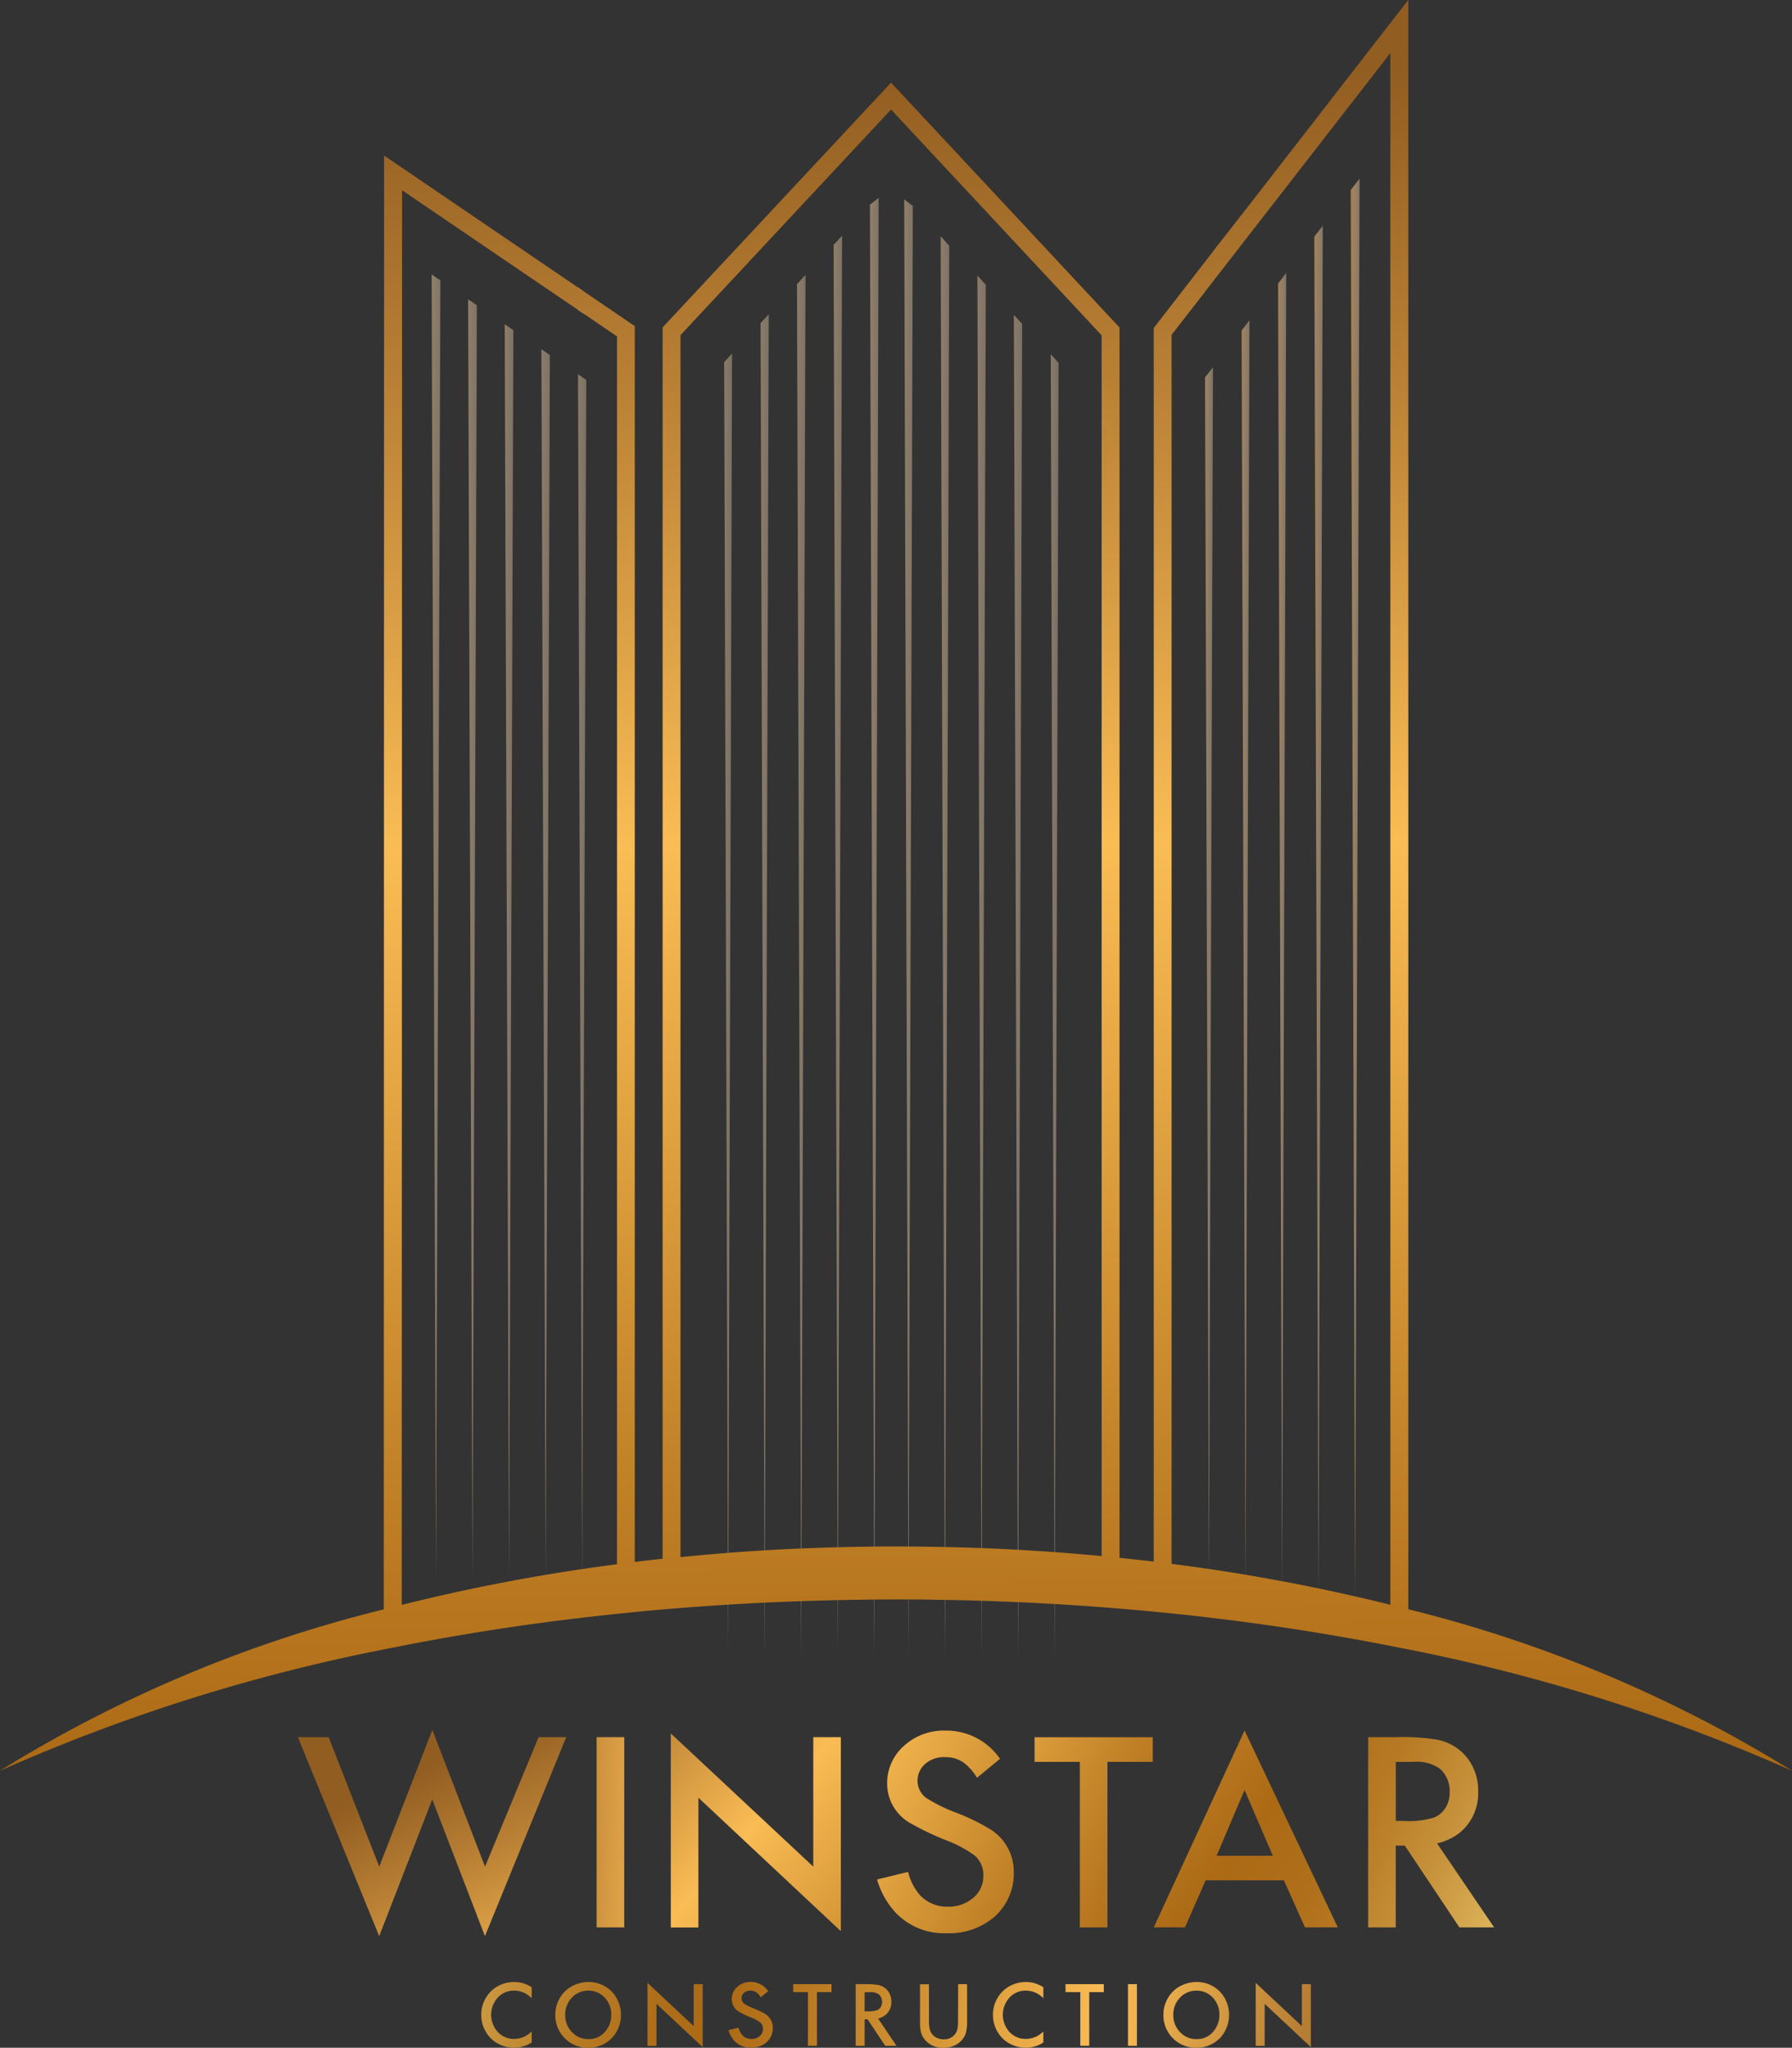 <svg xmlns="http://www.w3.org/2000/svg" xmlns:xlink="http://www.w3.org/1999/xlink" width="97.009" height="110.81" viewBox="0 0 97.009 110.81"><rect x="0" y="0" width="97.009" height="110.81" fill="#333333" stroke="none"/><defs><linearGradient id="a" x1="0.45" y1="0.203" x2="2.563" y2="3.508" gradientUnits="objectBoundingBox"><stop offset="0" stop-color="#925d21"/><stop offset="0.118" stop-color="#ba8135"/><stop offset="0.289" stop-color="#fabc54"/><stop offset="0.511" stop-color="#c48429"/><stop offset="0.632" stop-color="#ac6a15"/><stop offset="0.694" stop-color="#af6e19"/><stop offset="0.762" stop-color="#b87c25"/><stop offset="0.832" stop-color="#c6913a"/><stop offset="0.905" stop-color="#dab056"/><stop offset="0.978" stop-color="#f4d77b"/><stop offset="1" stop-color="#fde487"/></linearGradient><linearGradient id="b" x1="-3.415" y1="-0.183" x2="17.109" y2="3.399" xlink:href="#a"/><linearGradient id="c" x1="-0.485" y1="-0.519" x2="2.847" y2="2.928" xlink:href="#a"/><linearGradient id="d" x1="-1.295" y1="-0.952" x2="2.85" y2="2.411" xlink:href="#a"/><linearGradient id="e" x1="-1.975" y1="-1.492" x2="2.823" y2="2.091" xlink:href="#a"/><linearGradient id="f" x1="-1.641" y1="-1.621" x2="1.439" y2="1.84" xlink:href="#a"/><linearGradient id="g" x1="-3.126" y1="-2.249" x2="1.373" y2="1.334" xlink:href="#a"/><linearGradient id="h" x1="17.012" y1="4.668" x2="-2.965" y2="-0.422" xlink:href="#a"/><linearGradient id="i" x1="12.034" y1="4.331" x2="-3.289" y2="-0.758" xlink:href="#a"/><linearGradient id="j" x1="12.815" y1="4.015" x2="-5.432" y2="-1.193" xlink:href="#a"/><linearGradient id="k" x1="14.288" y1="3.595" x2="-8.414" y2="-1.5" xlink:href="#a"/><linearGradient id="l" x1="15.028" y1="3.458" x2="-11.257" y2="-1.965" xlink:href="#a"/><linearGradient id="m" x1="12.678" y1="3.234" x2="-11.974" y2="-2.188" xlink:href="#a"/><linearGradient id="n" x1="9.802" y1="2.739" x2="-11.568" y2="-2.518" xlink:href="#a"/><linearGradient id="o" x1="7.864" y1="2.337" x2="-12.113" y2="-2.752" xlink:href="#a"/><linearGradient id="p" x1="8.622" y1="2.136" x2="-17.663" y2="-3.286" xlink:href="#a"/><linearGradient id="q" x1="30.34" y1="1.94" x2="-82.029" y2="-3.482" xlink:href="#a"/><linearGradient id="r" x1="3.695" y1="1.561" x2="-11.628" y2="-3.528" xlink:href="#a"/><linearGradient id="s" x1="2.883" y1="1.181" x2="-15.364" y2="-4.027" xlink:href="#a"/><linearGradient id="t" x1="-0.921" y1="-0.061" x2="2.248" y2="1.005" gradientUnits="objectBoundingBox"><stop offset="0" stop-color="#b37224"/><stop offset="0.294" stop-color="#cea471" stop-opacity="0.686"/><stop offset="0.605" stop-color="#e8d5bd" stop-opacity="0.357"/><stop offset="0.828" stop-color="#f9f3ed" stop-opacity="0.118"/><stop offset="0.939" stop-color="#fff" stop-opacity="0"/></linearGradient><linearGradient id="u" x1="-0.89" y1="-0.026" x2="2.322" y2="1.004" xlink:href="#t"/><linearGradient id="v" x1="-0.78" y1="0.01" x2="2.315" y2="1.003" xlink:href="#t"/><linearGradient id="w" x1="-0.666" y1="0.043" x2="2.321" y2="1.005" xlink:href="#t"/><linearGradient id="x" x1="-0.577" y1="0.074" x2="2.309" y2="1.002" xlink:href="#t"/><linearGradient id="y" x1="-2.896" y1="0.03" x2="4.339" y2="0.968" xlink:href="#t"/><linearGradient id="z" x1="-2.98" y1="0.009" x2="4.255" y2="0.966" xlink:href="#t"/><linearGradient id="aa" x1="-3.131" y1="-0.012" x2="4.228" y2="0.963" xlink:href="#t"/><linearGradient id="ab" x1="-3.291" y1="-0.034" x2="4.198" y2="0.961" xlink:href="#t"/><linearGradient id="ac" x1="-3.487" y1="-0.057" x2="4.205" y2="0.959" xlink:href="#t"/><linearGradient id="ad" x1="-0.003" y1="0.501" x2="0.998" y2="0.501" gradientUnits="objectBoundingBox"><stop offset="0.168" stop-color="#b9a25f"/><stop offset="0.261" stop-color="#bca565" stop-opacity="0.875"/><stop offset="0.387" stop-color="#c3af76" stop-opacity="0.706"/><stop offset="0.53" stop-color="#cfc092" stop-opacity="0.514"/><stop offset="0.687" stop-color="#e0d6b9" stop-opacity="0.306"/><stop offset="0.853" stop-color="#f6f3ea" stop-opacity="0.086"/><stop offset="0.916" stop-color="#fff" stop-opacity="0"/></linearGradient><linearGradient id="ae" x1="-3.546" y1="0.001" x2="5.051" y2="0.999" xlink:href="#t"/><linearGradient id="af" x1="-3.438" y1="0.009" x2="4.73" y2="0.966" xlink:href="#t"/><linearGradient id="ag" x1="-3.54" y1="-0.012" x2="4.631" y2="0.963" xlink:href="#t"/><linearGradient id="ah" x1="-3.753" y1="-0.034" x2="4.639" y2="0.961" xlink:href="#t"/><linearGradient id="ai" x1="-3.978" y1="-0.057" x2="4.648" y2="0.959" xlink:href="#t"/><linearGradient id="aj" x1="-3.325" y1="0.03" x2="4.764" y2="0.968" xlink:href="#t"/><linearGradient id="ak" x1="-3.471" y1="0.009" x2="4.705" y2="0.966" xlink:href="#t"/><linearGradient id="al" x1="-3.575" y1="-0.012" x2="4.603" y2="0.963" xlink:href="#t"/><linearGradient id="am" x1="-3.783" y1="-0.034" x2="4.616" y2="0.961" xlink:href="#t"/><linearGradient id="an" x1="-4.012" y1="-0.057" x2="4.621" y2="0.959" xlink:href="#t"/><linearGradient id="ao" x1="0.485" y1="-0.015" x2="0.545" y2="1.04" xlink:href="#ad"/><linearGradient id="ap" x1="0.492" y1="0.032" x2="0.505" y2="1.569" xlink:href="#a"/></defs><g transform="translate(-379.94 -362.87)"><g transform="translate(396.068 456.481)"><path d="M434.384,594.962l-4.4,10.767-2.852-7.4-2.873,7.4-4.4-10.767h1.665l2.739,7.006,2.873-7.4,2.852,7.4,2.9-7.006Z" transform="translate(-419.86 -594.57)" fill="url(#a)"/><path d="M461.375,595.54v10.294H459.88V595.54Z" transform="translate(-443.711 -595.148)" fill="url(#b)"/><path d="M479.027,595.242v10.5l-7.713-7.224v7.022H469.82v-10.5l7.713,7.208v-7.006Z" transform="translate(-449.635 -594.85)" fill="url(#c)"/><path d="M504.114,596.193l-1.244,1.026a3.129,3.129,0,0,0-.59-.715,1.656,1.656,0,0,0-1.123-.4,1.528,1.528,0,0,0-1.131.4,1.2,1.2,0,0,0-.376.877,1.152,1.152,0,0,0,.477.933,8.751,8.751,0,0,0,1.652.808,11.657,11.657,0,0,1,1.8.877,2.7,2.7,0,0,1,1.281,2.331,3.117,3.117,0,0,1-1.034,2.4,3.748,3.748,0,0,1-2.63.9,3.61,3.61,0,0,1-2.691-1.071,4.43,4.43,0,0,1-1.046-1.838l1.681-.408a2.942,2.942,0,0,0,.671,1.289,2,2,0,0,0,1.471.59,2.016,2.016,0,0,0,1.382-.477,1.51,1.51,0,0,0,.549-1.2,1.381,1.381,0,0,0-.477-1.095,6.518,6.518,0,0,0-1.539-.82,15.293,15.293,0,0,1-1.871-.889,2.46,2.46,0,0,1-1.321-2.149,2.687,2.687,0,0,1,.881-2.044,3.211,3.211,0,0,1,2.3-.852A3.516,3.516,0,0,1,504.114,596.193Z" transform="translate(-466.108 -594.629)" fill="url(#d)"/><path d="M522.507,596.883v8.957h-1.495v-8.957H518.56V595.55h6.4v1.333Z" transform="translate(-478.683 -595.154)" fill="url(#e)"/><path d="M539.453,594.65,544.5,605.3h-1.778l-1.139-2.541h-4.238l-1.115,2.541H534.54Zm1.531,6.779-1.531-3.559-1.515,3.559Z" transform="translate(-488.207 -594.618)" fill="url(#f)"/><path d="M570.08,605.834H568.2l-2.957-4.428h-.489v4.428H563.26V595.54h1.495a11.858,11.858,0,0,1,2.246.137,2.718,2.718,0,0,1,1.7,1.087,2.874,2.874,0,0,1,.513,1.713,2.751,2.751,0,0,1-.949,2.194,3.124,3.124,0,0,1-1.273.618Zm-5.325-5.761h.416a4.859,4.859,0,0,0,1.628-.174,1.321,1.321,0,0,0,.7-.626,1.559,1.559,0,0,0,.174-.739,1.634,1.634,0,0,0-.521-1.281,2.181,2.181,0,0,0-1.446-.376h-.949v3.2Z" transform="translate(-505.324 -595.148)" fill="url(#g)"/></g><g transform="translate(405.995 470.121)"><path d="M447.157,631.01v.6a1.745,1.745,0,0,1-.966.283,1.788,1.788,0,0,1-.727-.158,1.655,1.655,0,0,1-.776-.683,1.777,1.777,0,0,1-.259-.937,1.75,1.75,0,0,1,.259-.937,1.694,1.694,0,0,1,.776-.683,1.788,1.788,0,0,1,.727-.158,1.712,1.712,0,0,1,.966.283v.6a1.29,1.29,0,0,0-.958-.416,1.176,1.176,0,0,0-.8.3,1.378,1.378,0,0,0,0,2.012,1.176,1.176,0,0,0,.8.3A1.318,1.318,0,0,0,447.157,631.01Z" transform="translate(-444.43 -628.336)" fill="url(#h)"/><path d="M456.16,628.33a1.746,1.746,0,0,1,.812.2,1.663,1.663,0,0,1,.739.76,1.831,1.831,0,0,1,0,1.64,1.664,1.664,0,0,1-.739.76,1.77,1.77,0,0,1-.832.2,1.751,1.751,0,0,1-1.79-1.778,1.758,1.758,0,0,1,.222-.877,1.7,1.7,0,0,1,.865-.764A1.86,1.86,0,0,1,456.16,628.33Zm-.032.469a1.2,1.2,0,0,0-.521.113,1.17,1.17,0,0,0-.416.327,1.313,1.313,0,0,0-.307.869,1.3,1.3,0,0,0,.38.949,1.183,1.183,0,0,0,.881.364,1.133,1.133,0,0,0,.933-.444,1.35,1.35,0,0,0,.3-.869,1.3,1.3,0,0,0-.368-.945A1.176,1.176,0,0,0,456.128,628.8Z" transform="translate(-450.342 -628.33)" fill="url(#i)"/><path d="M469.686,628.519v3.406l-2.5-2.343v2.275H466.7V628.45l2.5,2.339v-2.271Z" transform="translate(-457.702 -628.401)" fill="url(#j)"/><path d="M479.693,628.833l-.4.331a1.026,1.026,0,0,0-.19-.23.548.548,0,0,0-.364-.129.509.509,0,0,0-.368.129.392.392,0,0,0-.121.283.386.386,0,0,0,.154.3,3.053,3.053,0,0,0,.537.263,4.235,4.235,0,0,1,.586.283.876.876,0,0,1,.416.755,1.009,1.009,0,0,1-.335.776,1.221,1.221,0,0,1-.852.295,1.172,1.172,0,0,1-.873-.347,1.4,1.4,0,0,1-.339-.6l.545-.133a.955.955,0,0,0,.218.42.652.652,0,0,0,.477.19.663.663,0,0,0,.448-.154.5.5,0,0,0,.178-.388.455.455,0,0,0-.154-.356,2.215,2.215,0,0,0-.5-.267,5.045,5.045,0,0,1-.606-.287.792.792,0,0,1-.428-.695.874.874,0,0,1,.287-.663,1.035,1.035,0,0,1,.747-.275A1.134,1.134,0,0,1,479.693,628.833Z" transform="translate(-464.163 -628.336)" fill="url(#k)"/><path d="M487.511,629.052v2.9h-.485v-2.9h-.8v-.432H488.3v.432Z" transform="translate(-469.342 -628.503)" fill="url(#l)"/><path d="M496.8,631.957h-.61l-.957-1.434h-.158v1.434h-.485V628.62h.485a4,4,0,0,1,.727.044.875.875,0,0,1,.554.352.952.952,0,0,1,.166.553.892.892,0,0,1-.307.711,1.034,1.034,0,0,1-.412.2Zm-1.725-1.867h.133a1.643,1.643,0,0,0,.529-.057.427.427,0,0,0,.226-.2.572.572,0,0,0-.113-.655.71.71,0,0,0-.469-.121h-.307Z" transform="translate(-474.324 -628.503)" fill="url(#m)"/><path d="M505.275,628.62h.485v2a2.376,2.376,0,0,1-.069.646,1.1,1.1,0,0,1-.525.63,1.346,1.346,0,0,1-.683.166,1.24,1.24,0,0,1-1.022-.449,1.061,1.061,0,0,1-.218-.485,2.8,2.8,0,0,1-.032-.5v-2h.485v2a1.65,1.65,0,0,0,.057.485.69.69,0,0,0,.331.392.83.83,0,0,0,.4.1.742.742,0,0,0,.634-.291.782.782,0,0,0,.133-.347,2.112,2.112,0,0,0,.02-.331Z" transform="translate(-479.462 -628.503)" fill="url(#n)"/><path d="M515.717,631.01v.6a1.745,1.745,0,0,1-.966.283,1.787,1.787,0,0,1-.727-.158,1.656,1.656,0,0,1-.776-.683,1.777,1.777,0,0,1-.259-.937,1.751,1.751,0,0,1,.259-.937,1.7,1.7,0,0,1,.776-.683,1.787,1.787,0,0,1,.727-.158,1.712,1.712,0,0,1,.966.283v.6a1.29,1.29,0,0,0-.958-.416,1.176,1.176,0,0,0-.8.3,1.378,1.378,0,0,0,0,2.012,1.176,1.176,0,0,0,.8.3A1.318,1.318,0,0,0,515.717,631.01Z" transform="translate(-485.29 -628.336)" fill="url(#o)"/><path d="M524,629.052v2.9h-.485v-2.9h-.8v-.432h2.073v.432Z" transform="translate(-491.089 -628.503)" fill="url(#p)"/><path d="M531.565,628.62v3.337h-.485V628.62Z" transform="translate(-496.072 -628.503)" fill="url(#q)"/><path d="M537.64,628.33a1.747,1.747,0,0,1,.812.2,1.664,1.664,0,0,1,.739.76,1.831,1.831,0,0,1,0,1.64,1.664,1.664,0,0,1-.739.76,1.77,1.77,0,0,1-.832.2,1.751,1.751,0,0,1-1.79-1.778,1.758,1.758,0,0,1,.222-.877,1.7,1.7,0,0,1,.865-.764A1.86,1.86,0,0,1,537.64,628.33Zm-.028.469a1.2,1.2,0,0,0-.521.113,1.221,1.221,0,0,0-.42.327,1.313,1.313,0,0,0-.307.869,1.3,1.3,0,0,0,.38.949,1.177,1.177,0,0,0,.881.364,1.133,1.133,0,0,0,.933-.444,1.349,1.349,0,0,0,.3-.869,1.3,1.3,0,0,0-.368-.945A1.167,1.167,0,0,0,537.612,628.8Z" transform="translate(-498.903 -628.33)" fill="url(#r)"/><path d="M551.176,628.519v3.406l-2.5-2.343v2.275h-.485V628.45l2.5,2.339v-2.271Z" transform="translate(-506.269 -628.401)" fill="url(#s)"/></g><g transform="translate(379.94 362.87)"><g transform="translate(65.229 9.664)"><path d="M541.826,412.06l-.218,65.722v.994l0-.994-.214-65.172.36-.461h0Z" transform="translate(-541.39 -401.85)" fill="url(#t)"/><path d="M546.722,405.76l-.214,68.513,0,.751v-.751l-.214-67.956Z" transform="translate(-544.31 -398.096)" fill="url(#u)"/><path d="M551.618,399.43l-.222,71.35,0,.473,0-.473-.218-70.772Z" transform="translate(-547.219 -394.323)" fill="url(#v)"/><path d="M556.5,393.11l-.23,74.21L556.04,393.7Z" transform="translate(-550.121 -390.557)" fill="url(#w)"/><path d="M561.4,386.79l-.242,76.929-.238-76.311Z" transform="translate(-553.029 -386.79)" fill="url(#x)"/></g><g transform="translate(23.364 14.848)"><path d="M438.247,399.947l-.238,70.291-.238-70.618Z" transform="translate(-437.77 -399.62)" fill="url(#y)"/><path d="M443.137,403.283l-.238,68.946-.238-69.269Z" transform="translate(-440.684 -401.611)" fill="url(#z)"/><path d="M448.039,406.619l-.234,67.6L447.57,406.3Z" transform="translate(-443.611 -403.601)" fill="url(#aa)"/><path d="M452.941,409.961l-.23,66.255-.23-66.566Z" transform="translate(-446.537 -405.598)" fill="url(#ab)"/><path d="M457.838,413.3l-.226,64.909-.222-65.216Z" transform="translate(-449.463 -407.588)" fill="url(#ac)"/></g><path d="M457.831,401.671l0,1.216-.473-.323,0-1.224Z" transform="translate(-426.075 -385.797)" fill="url(#ad)"/><path d="M496.967,389.37l-.222,73.919v1.03l-.016,4.008-.012-4.008,0-1.03-.222-73.483v-.069l.238-.182Z" transform="translate(-449.402 -378.664)" fill="url(#ae)"/><path d="M492.079,394.43l-.218,71.907,0,1.026-.012,3.98-.012-3.98,0-1.026-.218-71.4Z" transform="translate(-446.493 -381.679)" fill="url(#af)"/><path d="M487.185,399.69l-.218,69.834v1.026l-.016,3.927-.012-3.923,0-1.03-.214-69.337Z" transform="translate(-443.579 -384.814)" fill="url(#ag)"/><path d="M482.288,404.96l-.21,67.786,0,1.026-.008,3.846-.016-3.842v-1.03l-.21-67.305Z" transform="translate(-440.671 -387.955)" fill="url(#ah)"/><path d="M477.392,410.22l-.2,65.766-.008,1.03-.008,3.737-.012-3.733,0-1.034-.2-65.3Z" transform="translate(-437.762 -391.09)" fill="url(#ai)"/><path d="M501.547,389.938v.02l-.222,73.446,0,1.03-.012,4.093-.012-4.093,0-1.03-.222-73.834.4.307Z" transform="translate(-452.131 -378.783)" fill="url(#aj)"/><path d="M506.439,395.029l-.218,71.345v1.034l-.016,4.069-.012-4.073,0-1.03-.218-71.855Z" transform="translate(-455.052 -381.733)" fill="url(#ak)"/><path d="M511.345,400.283l-.218,69.285,0,1.03-.012,4.02-.012-4.024,0-1.03-.214-69.774Z" transform="translate(-457.978 -384.874)" fill="url(#al)"/><path d="M516.238,405.531l-.206,67.245,0,1.03-.012,3.947L516,473.806l0-1.03-.21-67.725Z" transform="translate(-460.904 -388.009)" fill="url(#am)"/><path d="M521.142,410.779l-.2,65.233,0,1.03-.012,3.846-.012-3.846,0-1.034-.2-65.7Z" transform="translate(-463.836 -391.143)" fill="url(#an)"/><g transform="translate(36.147 4.464)"><path d="M502.131,390.391v.02l-.081-.081Z" transform="translate(-488.863 -383.7)" fill="url(#ao)"/><path d="M493.586,386.873l-.687.727-11.4-12.218L470.1,387.6l-.687-.723L481.5,373.92Z" transform="translate(-469.41 -373.92)" fill="#191b22"/></g><path d="M456.178,449.952V362.87l-1.927,2.477-6.65,8.569-.473.606-1.507,1.927v.012l-.477.614-2.5,3.224-.246.319v66.756q-.921-.109-1.854-.206V380.59l-.279-.3-12.088-12.953-12.088,12.949-.279.3v66.631c-.505.053-1.006.113-1.507.174V380.517l-2.606-1.774-.481-.327-10.367-7.05-.117-.077v4.679l-.016,72.452v1.539l-.15.036a72,72,0,0,0-20.625,8.694,97.583,97.583,0,0,1,20.625-6.533c.21-.04.42-.089.634-.125,4.028-.808,8.25-1.446,12.621-1.879.82-.089,1.644-.162,2.473-.23q4.606-.382,9.393-.473c.917-.016,1.838-.028,2.759-.028.707,0,1.414,0,2.117.016,3.224.044,6.4.194,9.494.44.945.073,1.891.158,2.824.251,4.44.44,8.723,1.083,12.8,1.9h0a97.8,97.8,0,0,1,21.259,6.658A72.208,72.208,0,0,0,456.178,449.952Zm-12.787-69,1.761-2.262v-.008l.461-.594,1.515-1.951.461-.594L449.1,373.6l.477-.614,5.418-6.973.21-.271v83.967a102.4,102.4,0,0,0-11.842-2.214V380.982ZM428.176,368.8l11.4,12.217v66.057c-2.937-.279-5.947-.453-9.014-.5-.7-.012-1.414-.02-2.117-.02-.929,0-1.846.012-2.759.032q-4.545.1-8.909.545V381.01ZM401.7,373.16l7.563,5.143.461.311,1.5,1.022.477.319,1.64,1.119v66.441a102.327,102.327,0,0,0-11.652,2.2l.016-73.091V373.16Z" transform="translate(-379.94 -362.87)" fill="url(#ap)"/></g></g></svg>